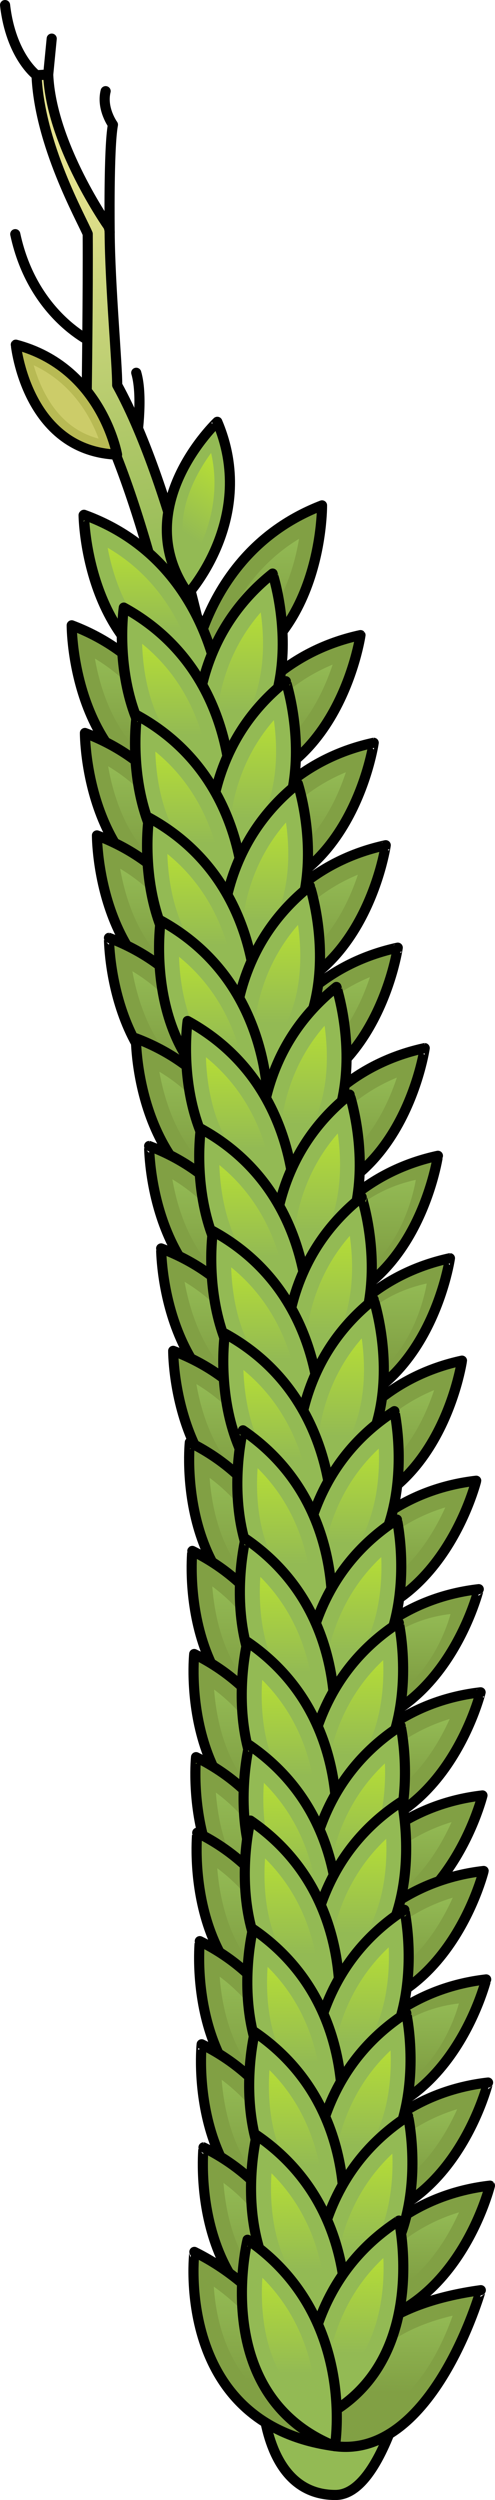 <?xml version="1.0" encoding="utf-8"?>
<!-- Generator: Adobe Illustrator 26.0.2, SVG Export Plug-In . SVG Version: 6.00 Build 0)  -->
<svg version="1.1" id="Camada_1" xmlns="http://www.w3.org/2000/svg" xmlns:xlink="http://www.w3.org/1999/xlink" x="0px" y="0px"
	 width="48.878px" height="246.604px" viewBox="0 0 48.878 246.604" enable-background="new 0 0 48.878 246.604"
	 xml:space="preserve">
<g>
	<path fill="none" stroke="#000000" stroke-linecap="round" stroke-linejoin="round" stroke-miterlimit="10" d="M9.711,34.035
		c-0.576-0.144-6.477-2.879-8.204-10.938"/>
	<path fill="none" stroke="#000000" stroke-linecap="round" stroke-linejoin="round" stroke-miterlimit="10" d="M13.453,43.678
		c0,0,0.72-4.462,0-6.908"/>
	
		<linearGradient id="SVGID_1_" gradientUnits="userSpaceOnUse" x1="195.903" y1="117.016" x2="205.799" y2="156.6" gradientTransform="matrix(0.999 0.049 -0.049 0.999 -182.46 -109.642)">
		<stop  offset="0.003" style="stop-color:#E5E28F"/>
		<stop  offset="1" style="stop-color:#93BA54"/>
	</linearGradient>
	<path fill="url(#SVGID_1_)" stroke="#000000" stroke-linecap="round" stroke-linejoin="round" stroke-miterlimit="10" d="
		M18.265,69.401c-0.038-0.203-3.88-20.385-9.504-30.294c-0.131-0.232-0.199-0.495-0.195-0.761c0.002-0.094,0.13-9.359,0.095-15.275
		c-0.66-1.564-4.765-8.829-5.053-15.648l1.152-0.072c0.292,6.945,5.906,14.899,5.941,14.978c0.083,0.187,0.126,0.39,0.128,0.594
		c0.035,5.236,0.766,13.171,0.742,15.061c5.756,10.443,9.484,30.024,9.642,30.861L18.265,69.401z"/>
	<g>
		<path fill="#93BA54" stroke="#000000" stroke-linecap="round" stroke-linejoin="round" stroke-miterlimit="10" d="M18.583,58.563
			c0,0,6.869-7.547,2.875-16.956C21.458,41.606,12.522,50.05,18.583,58.563z"/>
		
			<linearGradient id="SVGID_00000052816172120262566270000010589220811615709318_" gradientUnits="userSpaceOnUse" x1="2532.272" y1="594.312" x2="2532.272" y2="604.69" gradientTransform="matrix(0.831 0.556 -0.556 0.831 -1752.085 -1855.642)">
			<stop  offset="0.009" style="stop-color:#B4DC37"/>
			<stop  offset="0.702" style="stop-color:#93BA54"/>
		</linearGradient>
		<path fill="url(#SVGID_00000052816172120262566270000010589220811615709318_)" d="M18.742,55.754
			c-1.094-2.538-0.963-5.292,0.396-8.215c0.519-1.116,1.141-2.089,1.708-2.862C21.936,49.51,20.115,53.554,18.742,55.754z"/>
	</g>
	<g>
		<path fill="#B8BA54" stroke="#000000" stroke-linecap="round" stroke-linejoin="round" stroke-miterlimit="10" d="M11.558,44.846
			c0,0-1.516-8.62-9.996-10.847C1.563,33.998,2.603,44.491,11.558,44.846z"/>
		<path fill="#CCCC69" d="M9.736,43.264c-2.296-0.589-4.096-2.124-5.366-4.579c-0.485-0.938-0.819-1.87-1.046-2.66
			C7.175,37.821,8.964,41.178,9.736,43.264z"/>
	</g>
	<path fill="none" stroke="#000000" stroke-linecap="round" stroke-linejoin="round" stroke-miterlimit="10" d="M10.83,22.924
		c0,0-0.111-8.319,0.321-10.622c0,0-1.151-1.583-0.72-3.31"/>
	<path fill="none" stroke="#000000" stroke-linecap="round" stroke-linejoin="round" stroke-miterlimit="10" d="M3.609,7.423
		c0,0-2.533-1.885-3.109-6.923"/>
	
		<line fill="none" stroke="#000000" stroke-linecap="round" stroke-linejoin="round" stroke-miterlimit="10" x1="4.761" y1="7.351" x2="5.106" y2="3.81"/>
	<g>
		<g>
			<g>
				<path fill="#93BA54" stroke="#000000" stroke-linecap="round" stroke-linejoin="round" stroke-miterlimit="10" d="
					M26.657,227.663c0,0,8.704-3.427,14.624,1.804c0,0-2.681,16.637-8.159,16.637C24.361,246.104,25.273,231.236,26.657,227.663z"/>
			</g>
			<g>
				<path fill="#81A044" stroke="#000000" stroke-linecap="round" stroke-linejoin="round" stroke-miterlimit="10" d="
					M18.697,67.668c0,0,0.835-13.095,13.101-17.819C31.798,49.849,31.984,65.661,18.697,67.668z"/>
				
					<linearGradient id="SVGID_00000086681930596666902740000006046636788013198998_" gradientUnits="userSpaceOnUse" x1="25.339" y1="53.148" x2="25.339" y2="65.007">
					<stop  offset="0" style="stop-color:#93BA54"/>
					<stop  offset="0.702" style="stop-color:#81A044"/>
				</linearGradient>
				<path fill="url(#SVGID_00000086681930596666902740000006046636788013198998_)" d="M21.151,65.007
					c0.808-3.24,2.923-8.546,8.377-11.859C28.907,56.896,27,62.783,21.151,65.007z"/>
				<path fill="#93BA54" stroke="#000000" stroke-linecap="round" stroke-linejoin="round" stroke-miterlimit="10" d="
					M21.719,68.365c0,0-1.102-13.077-13.465-17.548C8.254,50.817,8.392,66.629,21.719,68.365z"/>
			</g>
			<g>
				<path fill="#81A044" stroke="#000000" stroke-linecap="round" stroke-linejoin="round" stroke-miterlimit="10" d="
					M20.304,79.409c0,0-0.923-13.088-13.223-17.729C7.081,61.682,7.004,77.494,20.304,79.409z"/>
				
					<linearGradient id="SVGID_00000175306699137824714470000007930354979269835184_" gradientUnits="userSpaceOnUse" x1="13.603" y1="64.963" x2="13.603" y2="76.765">
					<stop  offset="0" style="stop-color:#93BA54"/>
					<stop  offset="0.702" style="stop-color:#81A044"/>
				</linearGradient>
				<path fill="url(#SVGID_00000175306699137824714470000007930354979269835184_)" d="M17.832,76.765
					c-5.868-2.183-7.814-8.058-8.459-11.802C14.851,68.239,17.002,73.531,17.832,76.765z"/>
				<path fill="#81A044" stroke="#000000" stroke-linecap="round" stroke-linejoin="round" stroke-miterlimit="10" d="
					M19.905,78.232c0,0,2.844-12.81,15.692-15.585C35.598,62.648,33.343,78.297,19.905,78.232z"/>
				
					<linearGradient id="SVGID_00000113340647482088536190000007612195395467751348_" gradientUnits="userSpaceOnUse" x1="27.793" y1="65.557" x2="27.793" y2="75.981">
					<stop  offset="0" style="stop-color:#93BA54"/>
					<stop  offset="0.702" style="stop-color:#81A044"/>
				</linearGradient>
				<path fill="url(#SVGID_00000113340647482088536190000007612195395467751348_)" d="M22.741,75.981
					c1.297-3.075,4.204-7.992,10.104-10.424C31.654,69.164,28.862,74.687,22.741,75.981z"/>
				<path fill="#93BA54" stroke="#000000" stroke-linecap="round" stroke-linejoin="round" stroke-miterlimit="10" d="
					M19.749,77.552c0,0-3.146-12.74,7.13-20.937C26.88,56.615,31.818,71.636,19.749,77.552z"/>
				<path fill="#93BA54" stroke="#000000" stroke-linecap="round" stroke-linejoin="round" stroke-miterlimit="10" d="
					M22.783,79.386c0,0,0.928-13.09-10.596-19.414C12.187,59.972,9.884,75.615,22.783,79.386z"/>
			</g>
			<g>
				<path fill="#81A044" stroke="#000000" stroke-linecap="round" stroke-linejoin="round" stroke-miterlimit="10" d="M21.61,90.029
					c0,0-0.923-13.088-13.224-17.729C8.386,72.3,8.308,88.114,21.61,90.029z"/>
				
					<linearGradient id="SVGID_00000026152022081749721080000004038543669123141019_" gradientUnits="userSpaceOnUse" x1="14.908" y1="75.582" x2="14.908" y2="87.385">
					<stop  offset="0" style="stop-color:#93BA54"/>
					<stop  offset="0.702" style="stop-color:#81A044"/>
				</linearGradient>
				<path fill="url(#SVGID_00000026152022081749721080000004038543669123141019_)" d="M19.138,87.385
					c-5.87-2.183-7.816-8.059-8.46-11.803C16.157,78.858,18.308,84.151,19.138,87.385z"/>
				<path fill="#81A044" stroke="#000000" stroke-linecap="round" stroke-linejoin="round" stroke-miterlimit="10" d="
					M21.209,88.852c0,0,2.845-12.811,15.693-15.586C36.903,73.266,34.648,88.919,21.209,88.852z"/>
				
					<linearGradient id="SVGID_00000062154563148666529810000017023518737280822934_" gradientUnits="userSpaceOnUse" x1="29.098" y1="76.174" x2="29.098" y2="86.602">
					<stop  offset="0" style="stop-color:#93BA54"/>
					<stop  offset="0.702" style="stop-color:#81A044"/>
				</linearGradient>
				<path fill="url(#SVGID_00000062154563148666529810000017023518737280822934_)" d="M24.044,86.602
					c1.297-3.075,4.206-7.995,10.109-10.428C32.963,79.783,30.172,85.309,24.044,86.602z"/>
				<path fill="#93BA54" stroke="#000000" stroke-linecap="round" stroke-linejoin="round" stroke-miterlimit="10" d="
					M21.057,88.171c0,0-3.147-12.74,7.129-20.937C28.185,67.235,33.123,82.255,21.057,88.171z"/>
				<path fill="#93BA54" stroke="#000000" stroke-linecap="round" stroke-linejoin="round" stroke-miterlimit="10" d="
					M24.089,90.006c0,0,0.927-13.089-10.597-19.414C13.492,70.592,11.189,86.235,24.089,90.006z"/>
			</g>
			<g>
				<path fill="#81A044" stroke="#000000" stroke-linecap="round" stroke-linejoin="round" stroke-miterlimit="10" d="
					M22.797,100.134c0,0-0.924-13.09-13.223-17.73C9.574,82.404,9.495,98.218,22.797,100.134z"/>
				
					<linearGradient id="SVGID_00000134962268293344850490000006129419409466759585_" gradientUnits="userSpaceOnUse" x1="16.096" y1="85.688" x2="16.096" y2="97.49">
					<stop  offset="0" style="stop-color:#93BA54"/>
					<stop  offset="0.702" style="stop-color:#81A044"/>
				</linearGradient>
				<path fill="url(#SVGID_00000134962268293344850490000006129419409466759585_)" d="M20.325,97.49
					c-5.865-2.184-7.812-8.058-8.458-11.802C17.344,88.963,19.495,94.255,20.325,97.49z"/>
				<path fill="#81A044" stroke="#000000" stroke-linecap="round" stroke-linejoin="round" stroke-miterlimit="10" d="
					M22.397,98.957c0,0,2.843-12.81,15.693-15.585C38.09,83.372,35.835,99.022,22.397,98.957z"/>
				
					<linearGradient id="SVGID_00000155864758568384103890000015632914653601849228_" gradientUnits="userSpaceOnUse" x1="30.285" y1="86.281" x2="30.285" y2="96.706">
					<stop  offset="0" style="stop-color:#93BA54"/>
					<stop  offset="0.702" style="stop-color:#81A044"/>
				</linearGradient>
				<path fill="url(#SVGID_00000155864758568384103890000015632914653601849228_)" d="M25.232,96.706
					c1.297-3.075,4.204-7.992,10.106-10.425C34.147,89.888,31.355,95.411,25.232,96.706z"/>
				<path fill="#93BA54" stroke="#000000" stroke-linecap="round" stroke-linejoin="round" stroke-miterlimit="10" d="
					M22.242,98.276c0,0-3.144-12.74,7.13-20.938C29.371,77.338,34.31,92.359,22.242,98.276z"/>
				<path fill="#93BA54" stroke="#000000" stroke-linecap="round" stroke-linejoin="round" stroke-miterlimit="10" d="
					M25.275,100.112c0,0,0.929-13.091-10.595-19.415C14.68,80.697,12.376,96.34,25.275,100.112z"/>
			</g>
			<g>
				<path fill="#81A044" stroke="#000000" stroke-linecap="round" stroke-linejoin="round" stroke-miterlimit="10" d="
					M23.983,110.238c0,0-0.924-13.089-13.224-17.729C10.76,92.509,10.682,108.32,23.983,110.238z"/>
				
					<linearGradient id="SVGID_00000062178773870987317970000000548192550620374407_" gradientUnits="userSpaceOnUse" x1="17.292" y1="95.805" x2="17.292" y2="107.596">
					<stop  offset="0" style="stop-color:#93BA54"/>
					<stop  offset="0.702" style="stop-color:#81A044"/>
				</linearGradient>
				<path fill="url(#SVGID_00000062178773870987317970000000548192550620374407_)" d="M21.511,107.596
					c-3.332-1.235-5.778-3.802-7.291-7.662c-0.578-1.474-0.931-2.915-1.148-4.13C18.537,99.083,20.682,104.366,21.511,107.596z"/>
				<path fill="#81A044" stroke="#000000" stroke-linecap="round" stroke-linejoin="round" stroke-miterlimit="10" d="
					M23.584,109.061c0,0,2.843-12.81,15.692-15.585C39.277,93.475,37.023,109.126,23.584,109.061z"/>
				
					<linearGradient id="SVGID_00000057856814141371687910000006841816250632525708_" gradientUnits="userSpaceOnUse" x1="31.472" y1="96.385" x2="31.472" y2="106.81">
					<stop  offset="0" style="stop-color:#93BA54"/>
					<stop  offset="0.702" style="stop-color:#81A044"/>
				</linearGradient>
				<path fill="url(#SVGID_00000057856814141371687910000006841816250632525708_)" d="M26.419,106.81
					c1.297-3.075,4.204-7.993,10.107-10.426C35.336,99.992,32.545,105.516,26.419,106.81z"/>
				<path fill="#93BA54" stroke="#000000" stroke-linecap="round" stroke-linejoin="round" stroke-miterlimit="10" d="
					M23.429,108.38c0,0-3.147-12.739,7.13-20.938C30.559,87.442,35.497,102.464,23.429,108.38z"/>
				<path fill="#93BA54" stroke="#000000" stroke-linecap="round" stroke-linejoin="round" stroke-miterlimit="10" d="
					M21.758,68.327c0,0-1.102-13.077-13.465-17.548C8.292,50.779,8.431,66.591,21.758,68.327z"/>
				
					<linearGradient id="SVGID_00000173844590816992838330000016909413898044676281_" gradientUnits="userSpaceOnUse" x1="14.94" y1="54.031" x2="14.94" y2="65.716">
					<stop  offset="0.009" style="stop-color:#B4DC37"/>
					<stop  offset="0.702" style="stop-color:#93BA54"/>
				</linearGradient>
				<path fill="url(#SVGID_00000173844590816992838330000016909413898044676281_)" d="M19.249,65.716
					c-5.893-2.104-7.921-7.95-8.619-11.685C16.152,57.231,18.375,62.493,19.249,65.716z"/>
				<path fill="#93BA54" stroke="#000000" stroke-linecap="round" stroke-linejoin="round" stroke-miterlimit="10" d="
					M19.788,77.513c0,0-3.146-12.74,7.13-20.937C26.918,56.576,31.856,71.598,19.788,77.513z"/>
				
					<linearGradient id="SVGID_00000164489206086333203810000001673959113316490685_" gradientUnits="userSpaceOnUse" x1="23.63" y1="60.406" x2="23.63" y2="74.236">
					<stop  offset="0.009" style="stop-color:#B4DC37"/>
					<stop  offset="0.702" style="stop-color:#93BA54"/>
				</linearGradient>
				<path fill="url(#SVGID_00000164489206086333203810000001673959113316490685_)" d="M21.327,74.236
					c-0.204-3.333,0.216-9.029,4.419-13.83C26.283,64.166,26.237,70.354,21.327,74.236z"/>
				<path fill="#93BA54" stroke="#000000" stroke-linecap="round" stroke-linejoin="round" stroke-miterlimit="10" d="
					M22.821,79.347c0,0,0.928-13.09-10.596-19.414C12.225,59.933,9.923,75.576,22.821,79.347z"/>
				
					<linearGradient id="SVGID_00000097473241009804933770000013026446603944145033_" gradientUnits="userSpaceOnUse" x1="17.39" y1="63.507" x2="17.39" y2="76.381">
					<stop  offset="0.009" style="stop-color:#B4DC37"/>
					<stop  offset="0.702" style="stop-color:#93BA54"/>
				</linearGradient>
				<path fill="url(#SVGID_00000097473241009804933770000013026446603944145033_)" d="M20.746,76.381
					c-5.498-2.988-6.599-9.076-6.712-12.874C18.994,67.52,20.379,73.061,20.746,76.381z"/>
				<path fill="#93BA54" stroke="#000000" stroke-linecap="round" stroke-linejoin="round" stroke-miterlimit="10" d="
					M21.095,88.132c0,0-3.148-12.74,7.129-20.937C28.223,67.196,33.162,82.217,21.095,88.132z"/>
				
					<linearGradient id="SVGID_00000124126585438662235190000013186198996257754018_" gradientUnits="userSpaceOnUse" x1="24.928" y1="71.034" x2="24.928" y2="84.853">
					<stop  offset="0.009" style="stop-color:#B4DC37"/>
					<stop  offset="0.702" style="stop-color:#93BA54"/>
				</linearGradient>
				<path fill="url(#SVGID_00000124126585438662235190000013186198996257754018_)" d="M22.634,84.853
					c-0.205-3.331,0.215-9.021,4.409-13.819C27.571,74.8,27.512,80.981,22.634,84.853z"/>
				<path fill="#93BA54" stroke="#000000" stroke-linecap="round" stroke-linejoin="round" stroke-miterlimit="10" d="
					M24.128,89.967c0,0,0.927-13.089-10.597-19.414C13.53,70.553,11.227,86.196,24.128,89.967z"/>
				
					<linearGradient id="SVGID_00000110469703281573966750000013134602600355273906_" gradientUnits="userSpaceOnUse" x1="18.686" y1="74.133" x2="18.686" y2="86.991">
					<stop  offset="0.009" style="stop-color:#B4DC37"/>
					<stop  offset="0.702" style="stop-color:#93BA54"/>
				</linearGradient>
				<path fill="url(#SVGID_00000110469703281573966750000013134602600355273906_)" d="M22.033,86.991
					c-5.48-2.99-6.58-9.063-6.695-12.858C20.245,78.127,21.648,83.673,22.033,86.991z"/>
				<path fill="#93BA54" stroke="#000000" stroke-linecap="round" stroke-linejoin="round" stroke-miterlimit="10" d="M22.28,98.237
					c0,0-3.144-12.74,7.129-20.938C29.41,77.3,34.349,92.32,22.28,98.237z"/>
				
					<linearGradient id="SVGID_00000103982210033490945270000009369264291672092078_" gradientUnits="userSpaceOnUse" x1="26.122" y1="81.129" x2="26.122" y2="94.96">
					<stop  offset="0.009" style="stop-color:#B4DC37"/>
					<stop  offset="0.702" style="stop-color:#93BA54"/>
				</linearGradient>
				<path fill="url(#SVGID_00000103982210033490945270000009369264291672092078_)" d="M23.82,94.96
					c-0.205-3.333,0.215-9.029,4.418-13.83C28.775,84.89,28.729,91.077,23.82,94.96z"/>
				<path fill="#93BA54" stroke="#000000" stroke-linecap="round" stroke-linejoin="round" stroke-miterlimit="10" d="
					M25.314,100.073c0,0,0.929-13.091-10.595-19.415C14.719,80.658,12.414,96.301,25.314,100.073z"/>
				
					<linearGradient id="SVGID_00000115496849586977808750000002219146251698680480_" gradientUnits="userSpaceOnUse" x1="19.882" y1="84.231" x2="19.882" y2="97.106">
					<stop  offset="0.009" style="stop-color:#B4DC37"/>
					<stop  offset="0.702" style="stop-color:#93BA54"/>
				</linearGradient>
				<path fill="url(#SVGID_00000115496849586977808750000002219146251698680480_)" d="M23.238,97.106
					c-5.498-2.988-6.599-9.077-6.712-12.875C21.487,88.245,22.871,93.787,23.238,97.106z"/>
				<path fill="#93BA54" stroke="#000000" stroke-linecap="round" stroke-linejoin="round" stroke-miterlimit="10" d="
					M23.468,108.341c0,0-3.147-12.739,7.13-20.938C30.598,87.403,35.535,102.425,23.468,108.341z"/>
				
					<linearGradient id="SVGID_00000021114837642373158300000009871168099736656277_" gradientUnits="userSpaceOnUse" x1="27.309" y1="91.233" x2="27.309" y2="105.064">
					<stop  offset="0.009" style="stop-color:#B4DC37"/>
					<stop  offset="0.702" style="stop-color:#93BA54"/>
				</linearGradient>
				<path fill="url(#SVGID_00000021114837642373158300000009871168099736656277_)" d="M25.007,105.064
					c-0.205-3.333,0.215-9.03,4.419-13.831C29.962,94.993,29.916,101.182,25.007,105.064z"/>
				<path fill="#93BA54" stroke="#000000" stroke-linecap="round" stroke-linejoin="round" stroke-miterlimit="10" d="
					M26.462,110.215c0,0,0.928-13.09-10.596-19.414C15.867,90.8,13.562,106.445,26.462,110.215z"/>
				
					<linearGradient id="SVGID_00000042722189760566385310000014302638032568517513_" gradientUnits="userSpaceOnUse" x1="21.032" y1="94.379" x2="21.032" y2="107.247">
					<stop  offset="0.009" style="stop-color:#B4DC37"/>
					<stop  offset="0.702" style="stop-color:#93BA54"/>
				</linearGradient>
				<path fill="url(#SVGID_00000042722189760566385310000014302638032568517513_)" d="M24.386,107.247
					c-5.484-2.985-6.59-9.07-6.707-12.869C22.634,98.391,24.018,103.929,24.386,107.247z"/>
			</g>
			<g>
				<path fill="#81A044" stroke="#000000" stroke-linecap="round" stroke-linejoin="round" stroke-miterlimit="10" d="
					M26.645,120.147c0,0-0.924-13.088-13.224-17.729C13.421,102.418,13.343,118.23,26.645,120.147z"/>
				
					<linearGradient id="SVGID_00000130642504966354361640000006030532159986065300_" gradientUnits="userSpaceOnUse" x1="19.954" y1="105.714" x2="19.954" y2="117.505">
					<stop  offset="0" style="stop-color:#93BA54"/>
					<stop  offset="0.702" style="stop-color:#81A044"/>
				</linearGradient>
				<path fill="url(#SVGID_00000130642504966354361640000006030532159986065300_)" d="M24.174,117.505
					c-3.333-1.235-5.779-3.802-7.292-7.661c-0.578-1.474-0.931-2.915-1.148-4.13C21.198,108.991,23.345,114.275,24.174,117.505z"/>
				<path fill="#81A044" stroke="#000000" stroke-linecap="round" stroke-linejoin="round" stroke-miterlimit="10" d="
					M26.244,118.969c0,0,2.845-12.81,15.694-15.585C41.938,103.384,39.683,119.034,26.244,118.969z"/>
				
					<linearGradient id="SVGID_00000028304886684580825020000002697460506877074843_" gradientUnits="userSpaceOnUse" x1="34.133" y1="106.294" x2="34.133" y2="116.718">
					<stop  offset="0" style="stop-color:#93BA54"/>
					<stop  offset="0.702" style="stop-color:#81A044"/>
				</linearGradient>
				<path fill="url(#SVGID_00000028304886684580825020000002697460506877074843_)" d="M29.079,116.718
					c1.298-3.075,4.206-7.992,10.107-10.424C37.995,109.901,35.205,115.424,29.079,116.718z"/>
				<path fill="#93BA54" stroke="#000000" stroke-linecap="round" stroke-linejoin="round" stroke-miterlimit="10" d="
					M26.09,118.289c0,0-3.146-12.74,7.13-20.937C33.22,97.352,38.159,112.374,26.09,118.289z"/>
				
					<linearGradient id="SVGID_00000064324336631075875520000015109124355861583541_" gradientUnits="userSpaceOnUse" x1="29.931" y1="101.181" x2="29.931" y2="115.012">
					<stop  offset="0.009" style="stop-color:#B4DC37"/>
					<stop  offset="0.702" style="stop-color:#93BA54"/>
				</linearGradient>
				<path fill="url(#SVGID_00000064324336631075875520000015109124355861583541_)" d="M27.629,115.012
					c-0.204-3.333,0.216-9.03,4.42-13.831C32.585,104.941,32.539,111.13,27.629,115.012z"/>
				<path fill="#93BA54" stroke="#000000" stroke-linecap="round" stroke-linejoin="round" stroke-miterlimit="10" d="
					M29.122,120.124c0,0,0.929-13.09-10.596-19.414C18.526,100.71,16.223,116.353,29.122,120.124z"/>
				
					<linearGradient id="SVGID_00000047779830962479441240000003766641997962609590_" gradientUnits="userSpaceOnUse" x1="23.69" y1="104.283" x2="23.69" y2="117.158">
					<stop  offset="0.009" style="stop-color:#B4DC37"/>
					<stop  offset="0.702" style="stop-color:#93BA54"/>
				</linearGradient>
				<path fill="url(#SVGID_00000047779830962479441240000003766641997962609590_)" d="M27.046,117.158
					c-5.498-2.988-6.599-9.077-6.712-12.875C25.296,108.297,26.679,113.838,27.046,117.158z"/>
			</g>
			<g>
				<path fill="#81A044" stroke="#000000" stroke-linecap="round" stroke-linejoin="round" stroke-miterlimit="10" d="
					M27.949,130.767c0,0-0.923-13.088-13.223-17.728C14.726,113.039,14.648,128.851,27.949,130.767z"/>
				
					<linearGradient id="SVGID_00000065074699704962144770000015209291641687707833_" gradientUnits="userSpaceOnUse" x1="21.239" y1="116.329" x2="21.239" y2="128.115">
					<stop  offset="0" style="stop-color:#93BA54"/>
					<stop  offset="0.702" style="stop-color:#81A044"/>
				</linearGradient>
				<path fill="url(#SVGID_00000065074699704962144770000015209291641687707833_)" d="M25.457,128.115
					c-5.845-2.188-7.789-8.046-8.436-11.786C22.44,119.593,24.608,124.885,25.457,128.115z"/>
				<path fill="#81A044" stroke="#000000" stroke-linecap="round" stroke-linejoin="round" stroke-miterlimit="10" d="M27.55,129.59
					c0,0,2.844-12.81,15.692-15.585C43.242,114.004,40.988,129.654,27.55,129.59z"/>
				
					<linearGradient id="SVGID_00000086680683318510789630000006849107289468874417_" gradientUnits="userSpaceOnUse" x1="35.507" y1="116.382" x2="35.507" y2="127.403">
					<stop  offset="0" style="stop-color:#93BA54"/>
					<stop  offset="0.702" style="stop-color:#81A044"/>
				</linearGradient>
				<path fill="url(#SVGID_00000086680683318510789630000006849107289468874417_)" d="M29.959,127.403
					c0,0,2.011-9.058,11.097-11.021C41.056,116.381,39.462,127.449,29.959,127.403z"/>
				<path fill="#93BA54" stroke="#000000" stroke-linecap="round" stroke-linejoin="round" stroke-miterlimit="10" d="
					M27.395,128.909c0,0-3.147-12.74,7.129-20.937C34.524,107.973,39.463,122.993,27.395,128.909z"/>
				
					<linearGradient id="SVGID_00000163072437740478181150000015886704590093394083_" gradientUnits="userSpaceOnUse" x1="31.236" y1="111.802" x2="31.236" y2="125.632">
					<stop  offset="0.009" style="stop-color:#B4DC37"/>
					<stop  offset="0.702" style="stop-color:#93BA54"/>
				</linearGradient>
				<path fill="url(#SVGID_00000163072437740478181150000015886704590093394083_)" d="M28.934,125.632
					c-0.205-3.333,0.215-9.03,4.418-13.83C33.889,115.561,33.844,121.75,28.934,125.632z"/>
				<path fill="#93BA54" stroke="#000000" stroke-linecap="round" stroke-linejoin="round" stroke-miterlimit="10" d="
					M30.428,130.744c0,0,0.929-13.09-10.596-19.414C19.833,111.329,17.527,126.973,30.428,130.744z"/>
				
					<linearGradient id="SVGID_00000039133622993508933280000010227752238798226856_" gradientUnits="userSpaceOnUse" x1="25.006" y1="114.917" x2="25.006" y2="127.781">
					<stop  offset="0.009" style="stop-color:#B4DC37"/>
					<stop  offset="0.702" style="stop-color:#93BA54"/>
				</linearGradient>
				<path fill="url(#SVGID_00000039133622993508933280000010227752238798226856_)" d="M28.354,127.781
					c-3.126-1.692-5.187-4.577-6.141-8.612c-0.364-1.541-0.511-3.018-0.554-4.251C26.607,118.931,27.988,124.466,28.354,127.781z"/>
			</g>
			<g>
				<path fill="#81A044" stroke="#000000" stroke-linecap="round" stroke-linejoin="round" stroke-miterlimit="10" d="
					M29.137,140.872c0,0-0.924-13.089-13.224-17.729C15.913,123.142,15.835,138.955,29.137,140.872z"/>
				
					<linearGradient id="SVGID_00000171714893100552932970000018383000081412107658_" gradientUnits="userSpaceOnUse" x1="22.445" y1="126.438" x2="22.445" y2="138.23">
					<stop  offset="0" style="stop-color:#93BA54"/>
					<stop  offset="0.702" style="stop-color:#81A044"/>
				</linearGradient>
				<path fill="url(#SVGID_00000171714893100552932970000018383000081412107658_)" d="M26.665,138.23
					c-3.332-1.235-5.778-3.802-7.291-7.662c-0.577-1.474-0.931-2.916-1.147-4.13C23.689,129.716,25.836,135,26.665,138.23z"/>
				<path fill="#81A044" stroke="#000000" stroke-linecap="round" stroke-linejoin="round" stroke-miterlimit="10" d="
					M28.737,139.694c0,0,2.843-12.81,15.692-15.585C44.43,124.109,42.175,139.759,28.737,139.694z"/>
				
					<linearGradient id="SVGID_00000177446966703861187730000017199258787189995406_" gradientUnits="userSpaceOnUse" x1="36.7" y1="126.605" x2="36.7" y2="137.398">
					<stop  offset="0" style="stop-color:#93BA54"/>
					<stop  offset="0.702" style="stop-color:#81A044"/>
				</linearGradient>
				<path fill="url(#SVGID_00000177446966703861187730000017199258787189995406_)" d="M31.266,137.398
					c0,0,1.969-8.871,10.867-10.793C42.134,126.604,40.573,137.443,31.266,137.398z"/>
				<path fill="#93BA54" stroke="#000000" stroke-linecap="round" stroke-linejoin="round" stroke-miterlimit="10" d="
					M28.583,139.013c0,0-3.147-12.74,7.129-20.937C35.711,118.077,40.649,133.097,28.583,139.013z"/>
				
					<linearGradient id="SVGID_00000111180458548344051490000009010968287712709253_" gradientUnits="userSpaceOnUse" x1="32.423" y1="121.906" x2="32.423" y2="135.736">
					<stop  offset="0.009" style="stop-color:#B4DC37"/>
					<stop  offset="0.702" style="stop-color:#93BA54"/>
				</linearGradient>
				<path fill="url(#SVGID_00000111180458548344051490000009010968287712709253_)" d="M30.122,135.736
					c-0.205-3.333,0.214-9.03,4.417-13.83C35.076,125.666,35.03,131.853,30.122,135.736z"/>
				<path fill="#93BA54" stroke="#000000" stroke-linecap="round" stroke-linejoin="round" stroke-miterlimit="10" d="
					M31.616,140.848c0,0,0.927-13.089-10.596-19.414C21.02,121.433,18.716,137.077,31.616,140.848z"/>
				
					<linearGradient id="SVGID_00000094611695422628120920000013053705710028129712_" gradientUnits="userSpaceOnUse" x1="26.184" y1="125.007" x2="26.184" y2="137.881">
					<stop  offset="0.009" style="stop-color:#B4DC37"/>
					<stop  offset="0.702" style="stop-color:#93BA54"/>
				</linearGradient>
				<path fill="url(#SVGID_00000094611695422628120920000013053705710028129712_)" d="M29.54,137.881
					c-5.498-2.988-6.6-9.076-6.712-12.874C27.788,129.021,29.173,134.562,29.54,137.881z"/>
			</g>
			<g>
				<path fill="#81A044" stroke="#000000" stroke-linecap="round" stroke-linejoin="round" stroke-miterlimit="10" d="
					M30.323,150.975c0,0-0.924-13.09-13.222-17.729C17.101,133.247,17.021,149.059,30.323,150.975z"/>
				
					<linearGradient id="SVGID_00000066517250571727558460000012198470846552508573_" gradientUnits="userSpaceOnUse" x1="23.621" y1="136.528" x2="23.621" y2="148.331">
					<stop  offset="0" style="stop-color:#93BA54"/>
					<stop  offset="0.702" style="stop-color:#81A044"/>
				</linearGradient>
				<path fill="url(#SVGID_00000066517250571727558460000012198470846552508573_)" d="M27.851,148.331
					c-5.87-2.184-7.815-8.06-8.459-11.803C24.87,139.804,27.021,145.097,27.851,148.331z"/>
				<path fill="#81A044" stroke="#000000" stroke-linecap="round" stroke-linejoin="round" stroke-miterlimit="10" d="
					M29.923,149.798c0,0,2.844-12.811,15.694-15.586C45.617,134.213,43.362,149.864,29.923,149.798z"/>
				
					<linearGradient id="SVGID_00000046316511830265515180000002735280713017829269_" gradientUnits="userSpaceOnUse" x1="37.811" y1="137.122" x2="37.811" y2="147.548">
					<stop  offset="0" style="stop-color:#93BA54"/>
					<stop  offset="0.702" style="stop-color:#81A044"/>
				</linearGradient>
				<path fill="url(#SVGID_00000046316511830265515180000002735280713017829269_)" d="M32.758,147.548
					c1.298-3.075,4.206-7.993,10.107-10.426C41.674,140.729,38.881,146.253,32.758,147.548z"/>
				<path fill="#93BA54" stroke="#000000" stroke-linecap="round" stroke-linejoin="round" stroke-miterlimit="10" d="
					M29.768,149.118c0,0-3.145-12.741,7.131-20.938C36.899,128.181,41.837,143.202,29.768,149.118z"/>
				
					<linearGradient id="SVGID_00000099626528375317895920000004029843066796413361_" gradientUnits="userSpaceOnUse" x1="33.604" y1="132.018" x2="33.604" y2="145.838">
					<stop  offset="0.009" style="stop-color:#B4DC37"/>
					<stop  offset="0.702" style="stop-color:#93BA54"/>
				</linearGradient>
				<path fill="url(#SVGID_00000099626528375317895920000004029843066796413361_)" d="M31.308,145.838
					c-0.204-3.332,0.217-9.022,4.412-13.82C36.249,135.784,36.192,141.966,31.308,145.838z"/>
				<path fill="#93BA54" stroke="#000000" stroke-linecap="round" stroke-linejoin="round" stroke-miterlimit="10" d="
					M32.801,150.953c0,0,0.929-13.091-10.595-19.415C22.206,131.538,19.903,147.181,32.801,150.953z"/>
				
					<linearGradient id="SVGID_00000005226373671863609040000006226225234235984773_" gradientUnits="userSpaceOnUse" x1="27.37" y1="135.133" x2="27.37" y2="147.979">
					<stop  offset="0.009" style="stop-color:#B4DC37"/>
					<stop  offset="0.702" style="stop-color:#93BA54"/>
				</linearGradient>
				<path fill="url(#SVGID_00000005226373671863609040000006226225234235984773_)" d="M30.708,147.979
					c-3.115-1.694-5.169-4.576-6.121-8.603c-0.364-1.538-0.51-3.012-0.554-4.244C28.926,139.127,30.324,144.666,30.708,147.979z"/>
			</g>
			<g>
				<path fill="#81A044" stroke="#000000" stroke-linecap="round" stroke-linejoin="round" stroke-miterlimit="10" d="
					M30.15,161.229c0,0,0.373-13.115-11.408-18.946C18.741,142.283,17.103,158.01,30.15,161.229z"/>
				
					<linearGradient id="SVGID_00000045605094335138645310000014748580467384273843_" gradientUnits="userSpaceOnUse" x1="24.325" y1="145.777" x2="24.325" y2="158.354">
					<stop  offset="0" style="stop-color:#93BA54"/>
					<stop  offset="0.702" style="stop-color:#81A044"/>
				</linearGradient>
				<path fill="url(#SVGID_00000045605094335138645310000014748580467384273843_)" d="M27.95,158.354
					c-5.619-2.751-6.978-8.788-7.251-12.577C25.825,149.576,27.444,155.054,27.95,158.354z"/>
				<path fill="#81A044" stroke="#000000" stroke-linecap="round" stroke-linejoin="round" stroke-miterlimit="10" d="
					M29.868,160.018c0,0,4.095-12.467,17.156-13.96C47.024,146.059,43.235,161.412,29.868,160.018z"/>
				
					<linearGradient id="SVGID_00000170983399591534318510000000721967073909247623_" gradientUnits="userSpaceOnUse" x1="38.44" y1="148.69" x2="38.44" y2="158.063">
					<stop  offset="0" style="stop-color:#93BA54"/>
					<stop  offset="0.702" style="stop-color:#81A044"/>
				</linearGradient>
				<path fill="url(#SVGID_00000170983399591534318510000000721967073909247623_)" d="M32.909,158.063
					c1.591-2.927,4.963-7.529,11.062-9.374c-0.459,1.019-1.068,2.188-1.853,3.345C39.666,155.646,36.574,157.669,32.909,158.063z"/>
				<path fill="#93BA54" stroke="#000000" stroke-linecap="round" stroke-linejoin="round" stroke-miterlimit="10" d="
					M29.782,159.326c0,0-1.874-12.987,9.161-20.13C38.943,139.195,42.376,154.631,29.782,159.326z"/>
				
					<linearGradient id="SVGID_00000153678497047161607060000009175014372327184264_" gradientUnits="userSpaceOnUse" x1="34.53" y1="142.89" x2="34.53" y2="156.218">
					<stop  offset="0.009" style="stop-color:#B4DC37"/>
					<stop  offset="0.702" style="stop-color:#93BA54"/>
				</linearGradient>
				<path fill="url(#SVGID_00000153678497047161607060000009175014372327184264_)" d="M31.637,156.218
					c0.125-3.337,1.105-8.965,5.763-13.328C37.565,146.684,36.911,152.838,31.637,156.218z"/>
				<path fill="#93BA54" stroke="#000000" stroke-linecap="round" stroke-linejoin="round" stroke-miterlimit="10" d="
					M32.619,161.452c0,0,2.215-12.935-8.626-20.365C23.992,141.086,20.155,156.426,32.619,161.452z"/>
				
					<linearGradient id="SVGID_00000054946189948910366890000002360141087774317970_" gradientUnits="userSpaceOnUse" x1="28.113" y1="144.82" x2="28.113" y2="158.296">
					<stop  offset="0.009" style="stop-color:#B4DC37"/>
					<stop  offset="0.702" style="stop-color:#93BA54"/>
				</linearGradient>
				<path fill="url(#SVGID_00000054946189948910366890000002360141087774317970_)" d="M30.846,158.295
					c-5.182-3.518-5.674-9.687-5.409-13.476C29.978,149.304,30.809,154.956,30.846,158.295z"/>
			</g>
			<g>
				<path fill="#81A044" stroke="#000000" stroke-linecap="round" stroke-linejoin="round" stroke-miterlimit="10" d="M30.4,171.928
					c0,0,0.374-13.117-11.409-18.946C18.992,152.981,17.353,168.707,30.4,171.928z"/>
				
					<linearGradient id="SVGID_00000003794115878939283550000013015589958152186244_" gradientUnits="userSpaceOnUse" x1="24.581" y1="156.484" x2="24.581" y2="169.048">
					<stop  offset="0" style="stop-color:#93BA54"/>
					<stop  offset="0.702" style="stop-color:#81A044"/>
				</linearGradient>
				<path fill="url(#SVGID_00000003794115878939283550000013015589958152186244_)" d="M28.2,169.048
					c-5.579-2.747-6.952-8.772-7.238-12.564C26.076,160.283,27.693,165.75,28.2,169.048z"/>
				<path fill="#81A044" stroke="#000000" stroke-linecap="round" stroke-linejoin="round" stroke-miterlimit="10" d="
					M30.118,170.716c0,0,4.095-12.467,17.157-13.961C47.274,156.755,43.485,172.108,30.118,170.716z"/>
				
					<linearGradient id="SVGID_00000000194718385612353540000008893835423576094336_" gradientUnits="userSpaceOnUse" x1="38.806" y1="159.209" x2="38.806" y2="168.508">
					<stop  offset="0" style="stop-color:#93BA54"/>
					<stop  offset="0.702" style="stop-color:#81A044"/>
				</linearGradient>
				<path fill="url(#SVGID_00000000194718385612353540000008893835423576094336_)" d="M33.129,168.449c0,0,2.71-8.251,11.355-9.24
					C44.483,159.209,41.975,169.37,33.129,168.449z"/>
				<path fill="#93BA54" stroke="#000000" stroke-linecap="round" stroke-linejoin="round" stroke-miterlimit="10" d="
					M30.033,170.024c0,0-1.874-12.989,9.162-20.132C39.194,149.891,42.626,165.328,30.033,170.024z"/>
				
					<linearGradient id="SVGID_00000034065132252636657120000003463402975289541277_" gradientUnits="userSpaceOnUse" x1="34.778" y1="153.591" x2="34.778" y2="166.913">
					<stop  offset="0.009" style="stop-color:#B4DC37"/>
					<stop  offset="0.702" style="stop-color:#93BA54"/>
				</linearGradient>
				<path fill="url(#SVGID_00000034065132252636657120000003463402975289541277_)" d="M31.889,166.913
					c0.125-3.337,1.105-8.96,5.757-13.322C37.805,157.389,37.143,163.538,31.889,166.913z"/>
				<path fill="#93BA54" stroke="#000000" stroke-linecap="round" stroke-linejoin="round" stroke-miterlimit="10" d="
					M32.869,172.148c0,0,2.214-12.934-8.628-20.365C24.242,151.783,20.404,167.122,32.869,172.148z"/>
				
					<linearGradient id="SVGID_00000031893725772579153890000006730226604956489396_" gradientUnits="userSpaceOnUse" x1="28.367" y1="155.54" x2="28.367" y2="168.983">
					<stop  offset="0.009" style="stop-color:#B4DC37"/>
					<stop  offset="0.702" style="stop-color:#93BA54"/>
				</linearGradient>
				<path fill="url(#SVGID_00000031893725772579153890000006730226604956489396_)" d="M31.079,168.983
					c-2.933-1.992-4.693-5.064-5.243-9.164c-0.21-1.566-0.211-3.048-0.132-4.278C30.179,159.998,31.024,165.648,31.079,168.983z"/>
			</g>
			<g>
				<path fill="#81A044" stroke="#000000" stroke-linecap="round" stroke-linejoin="round" stroke-miterlimit="10" d="
					M30.585,182.098c0,0,0.372-13.116-11.409-18.947C19.176,163.152,17.537,178.878,30.585,182.098z"/>
				
					<linearGradient id="SVGID_00000148644547106062464160000002605070452253834389_" gradientUnits="userSpaceOnUse" x1="24.753" y1="166.657" x2="24.753" y2="179.212">
					<stop  offset="0" style="stop-color:#93BA54"/>
					<stop  offset="0.702" style="stop-color:#81A044"/>
				</linearGradient>
				<path fill="url(#SVGID_00000148644547106062464160000002605070452253834389_)" d="M28.366,179.211
					c-5.579-2.751-6.943-8.766-7.225-12.554C26.205,170.439,27.84,175.914,28.366,179.211z"/>
				<path fill="#81A044" stroke="#000000" stroke-linecap="round" stroke-linejoin="round" stroke-miterlimit="10" d="
					M30.302,180.888c0,0,4.094-12.468,17.155-13.96C47.458,166.927,43.669,182.28,30.302,180.888z"/>
				
					<linearGradient id="SVGID_00000019650531910280478420000003613558948986743482_" gradientUnits="userSpaceOnUse" x1="38.874" y1="169.559" x2="38.874" y2="178.933">
					<stop  offset="0" style="stop-color:#93BA54"/>
					<stop  offset="0.702" style="stop-color:#81A044"/>
				</linearGradient>
				<path fill="url(#SVGID_00000019650531910280478420000003613558948986743482_)" d="M33.343,178.932
					c1.591-2.928,4.962-7.53,11.062-9.374c-0.463,1.028-1.081,2.211-1.878,3.381C40.079,176.528,36.994,178.539,33.343,178.932z"/>
				<path fill="#93BA54" stroke="#000000" stroke-linecap="round" stroke-linejoin="round" stroke-miterlimit="10" d="
					M30.216,180.196c0,0-1.874-12.989,9.161-20.131C39.377,160.064,42.809,175.5,30.216,180.196z"/>
				
					<linearGradient id="SVGID_00000058563084280659853880000003897289021836705204_" gradientUnits="userSpaceOnUse" x1="34.963" y1="163.76" x2="34.963" y2="177.087">
					<stop  offset="0.009" style="stop-color:#B4DC37"/>
					<stop  offset="0.702" style="stop-color:#93BA54"/>
				</linearGradient>
				<path fill="url(#SVGID_00000058563084280659853880000003897289021836705204_)" d="M32.071,177.087
					c0.125-3.337,1.104-8.964,5.762-13.327C37.997,167.555,37.34,173.708,32.071,177.087z"/>
				<path fill="#93BA54" stroke="#000000" stroke-linecap="round" stroke-linejoin="round" stroke-miterlimit="10" d="
					M33.053,182.32c0,0,2.216-12.935-8.627-20.366C24.426,161.954,20.588,177.294,33.053,182.32z"/>
				
					<linearGradient id="SVGID_00000102503770244687108740000015443607681596859276_" gradientUnits="userSpaceOnUse" x1="28.56" y1="165.705" x2="28.56" y2="179.167">
					<stop  offset="0.009" style="stop-color:#B4DC37"/>
					<stop  offset="0.702" style="stop-color:#93BA54"/>
				</linearGradient>
				<path fill="url(#SVGID_00000102503770244687108740000015443607681596859276_)" d="M31.28,179.167
					c-2.943-1.992-4.708-5.068-5.26-9.177c-0.21-1.569-0.211-3.054-0.132-4.285C30.416,170.188,31.243,175.832,31.28,179.167z"/>
			</g>
			<g>
				<path fill="#81A044" stroke="#000000" stroke-linecap="round" stroke-linejoin="round" stroke-miterlimit="10" d="
					M30.767,192.27c0,0,0.374-13.117-11.409-18.946C19.358,173.324,17.721,189.05,30.767,192.27z"/>
				
					<linearGradient id="SVGID_00000063602887412100535820000003378845991268140198_" gradientUnits="userSpaceOnUse" x1="24.942" y1="176.817" x2="24.942" y2="189.395">
					<stop  offset="0" style="stop-color:#93BA54"/>
					<stop  offset="0.702" style="stop-color:#81A044"/>
				</linearGradient>
				<path fill="url(#SVGID_00000063602887412100535820000003378845991268140198_)" d="M28.568,189.395
					c-5.62-2.752-6.978-8.788-7.252-12.578C26.444,180.617,28.061,186.094,28.568,189.395z"/>
				<path fill="#81A044" stroke="#000000" stroke-linecap="round" stroke-linejoin="round" stroke-miterlimit="10" d="
					M30.485,191.059c0,0,4.096-12.466,17.157-13.959C47.642,177.1,43.853,192.453,30.485,191.059z"/>
				
					<linearGradient id="SVGID_00000130629414647687411840000013557007101879553688_" gradientUnits="userSpaceOnUse" x1="39.057" y1="179.731" x2="39.057" y2="189.104">
					<stop  offset="0" style="stop-color:#93BA54"/>
					<stop  offset="0.702" style="stop-color:#81A044"/>
				</linearGradient>
				<path fill="url(#SVGID_00000130629414647687411840000013557007101879553688_)" d="M33.526,189.104
					c1.591-2.927,4.963-7.529,11.063-9.373c-0.462,1.028-1.08,2.21-1.878,3.38C40.263,186.7,37.178,188.711,33.526,189.104z"/>
				<path fill="#93BA54" stroke="#000000" stroke-linecap="round" stroke-linejoin="round" stroke-miterlimit="10" d="M30.4,190.368
					c0,0-1.874-12.987,9.161-20.131C39.56,170.236,42.993,185.671,30.4,190.368z"/>
				
					<linearGradient id="SVGID_00000098939340775074192970000016501079460017058725_" gradientUnits="userSpaceOnUse" x1="35.14" y1="173.943" x2="35.14" y2="187.255">
					<stop  offset="0.009" style="stop-color:#B4DC37"/>
					<stop  offset="0.702" style="stop-color:#93BA54"/>
				</linearGradient>
				<path fill="url(#SVGID_00000098939340775074192970000016501079460017058725_)" d="M32.256,187.255
					c0.127-3.335,1.106-8.952,5.75-13.312C38.157,177.743,37.486,183.886,32.256,187.255z"/>
				<path fill="#93BA54" stroke="#000000" stroke-linecap="round" stroke-linejoin="round" stroke-miterlimit="10" d="
					M33.236,192.492c0,0,2.215-12.933-8.627-20.365C24.61,172.127,20.772,187.466,33.236,192.492z"/>
				
					<linearGradient id="SVGID_00000109005463091254465580000005158221872029864597_" gradientUnits="userSpaceOnUse" x1="28.732" y1="175.862" x2="28.732" y2="189.335">
					<stop  offset="0.009" style="stop-color:#B4DC37"/>
					<stop  offset="0.702" style="stop-color:#93BA54"/>
				</linearGradient>
				<path fill="url(#SVGID_00000109005463091254465580000005158221872029864597_)" d="M31.464,189.335
					c-5.177-3.516-5.671-9.683-5.408-13.473C30.596,180.346,31.427,185.996,31.464,189.335z"/>
			</g>
			<g>
				<path fill="#81A044" stroke="#000000" stroke-linecap="round" stroke-linejoin="round" stroke-miterlimit="10" d="
					M30.885,199.722c0,0,0.373-13.115-11.408-18.946C19.477,180.775,17.839,196.502,30.885,199.722z"/>
				
					<linearGradient id="SVGID_00000008837822308493564780000005300821654803730827_" gradientUnits="userSpaceOnUse" x1="25.07" y1="184.284" x2="25.07" y2="196.849">
					<stop  offset="0" style="stop-color:#93BA54"/>
					<stop  offset="0.702" style="stop-color:#81A044"/>
				</linearGradient>
				<path fill="url(#SVGID_00000008837822308493564780000005300821654803730827_)" d="M28.686,196.849
					c-3.194-1.558-5.375-4.353-6.498-8.343c-0.43-1.524-0.639-2.993-0.735-4.223C26.566,188.084,28.18,193.553,28.686,196.849z"/>
				<path fill="#81A044" stroke="#000000" stroke-linecap="round" stroke-linejoin="round" stroke-miterlimit="10" d="
					M30.603,198.511c0,0,4.095-12.467,17.155-13.959C47.758,184.552,43.97,199.904,30.603,198.511z"/>
				
					<linearGradient id="SVGID_00000117665743517218766830000008156673519915293827_" gradientUnits="userSpaceOnUse" x1="39.175" y1="187.183" x2="39.175" y2="196.556">
					<stop  offset="0" style="stop-color:#93BA54"/>
					<stop  offset="0.702" style="stop-color:#81A044"/>
				</linearGradient>
				<path fill="url(#SVGID_00000117665743517218766830000008156673519915293827_)" d="M33.644,196.556
					c1.591-2.927,4.962-7.528,11.062-9.372c-0.462,1.028-1.08,2.21-1.878,3.38C40.38,194.152,37.295,196.163,33.644,196.556z"/>
				<path fill="#93BA54" stroke="#000000" stroke-linecap="round" stroke-linejoin="round" stroke-miterlimit="10" d="
					M30.518,197.819c0,0-1.875-12.988,9.161-20.131C39.679,177.687,43.111,193.123,30.518,197.819z"/>
				
					<linearGradient id="SVGID_00000044164101558577589560000009800874053252473748_" gradientUnits="userSpaceOnUse" x1="35.265" y1="181.383" x2="35.265" y2="194.71">
					<stop  offset="0.009" style="stop-color:#B4DC37"/>
					<stop  offset="0.702" style="stop-color:#93BA54"/>
				</linearGradient>
				<path fill="url(#SVGID_00000044164101558577589560000009800874053252473748_)" d="M32.373,194.71
					c0.125-3.337,1.104-8.964,5.762-13.328C38.299,185.178,37.642,191.331,32.373,194.71z"/>
				<path fill="#93BA54" stroke="#000000" stroke-linecap="round" stroke-linejoin="round" stroke-miterlimit="10" d="
					M33.355,199.944c0,0,2.214-12.934-8.627-20.364C24.727,179.578,20.89,194.918,33.355,199.944z"/>
				
					<linearGradient id="SVGID_00000008827893624077311490000013103216635061369009_" gradientUnits="userSpaceOnUse" x1="28.849" y1="183.312" x2="28.849" y2="196.787">
					<stop  offset="0.009" style="stop-color:#B4DC37"/>
					<stop  offset="0.702" style="stop-color:#93BA54"/>
				</linearGradient>
				<path fill="url(#SVGID_00000008827893624077311490000013103216635061369009_)" d="M31.581,196.787
					c-5.182-3.517-5.674-9.686-5.409-13.475C30.714,187.796,31.544,193.448,31.581,196.787z"/>
			</g>
			<g>
				<path fill="#81A044" stroke="#000000" stroke-linecap="round" stroke-linejoin="round" stroke-miterlimit="10" d="
					M31.136,210.419c0,0,0.373-13.116-11.408-18.946C19.728,191.472,18.089,207.2,31.136,210.419z"/>
				
					<linearGradient id="SVGID_00000144299163760359057550000012677243375416021437_" gradientUnits="userSpaceOnUse" x1="25.305" y1="194.977" x2="25.305" y2="207.533">
					<stop  offset="0" style="stop-color:#93BA54"/>
					<stop  offset="0.702" style="stop-color:#81A044"/>
				</linearGradient>
				<path fill="url(#SVGID_00000144299163760359057550000012677243375416021437_)" d="M28.918,207.533
					c-5.584-2.751-6.947-8.768-7.227-12.556C26.758,198.759,28.393,204.236,28.918,207.533z"/>
				<path fill="#81A044" stroke="#000000" stroke-linecap="round" stroke-linejoin="round" stroke-miterlimit="10" d="
					M30.854,209.208c0,0,4.094-12.468,17.155-13.96C48.008,195.247,44.221,210.6,30.854,209.208z"/>
				
					<linearGradient id="SVGID_00000057849114018158241950000005044182822395314874_" gradientUnits="userSpaceOnUse" x1="39.537" y1="197.62" x2="39.537" y2="207.077">
					<stop  offset="0" style="stop-color:#93BA54"/>
					<stop  offset="0.702" style="stop-color:#81A044"/>
				</linearGradient>
				<path fill="url(#SVGID_00000057849114018158241950000005044182822395314874_)" d="M33.764,207.017c0,0,2.756-8.392,11.546-9.396
					C45.31,197.62,42.761,207.953,33.764,207.017z"/>
				<path fill="#93BA54" stroke="#000000" stroke-linecap="round" stroke-linejoin="round" stroke-miterlimit="10" d="
					M30.767,208.515c0,0-1.874-12.987,9.163-20.131C39.929,188.384,43.36,203.821,30.767,208.515z"/>
				
					<linearGradient id="SVGID_00000085945273028962270070000018194802775617332362_" gradientUnits="userSpaceOnUse" x1="35.513" y1="192.083" x2="35.513" y2="205.405">
					<stop  offset="0.009" style="stop-color:#B4DC37"/>
					<stop  offset="0.702" style="stop-color:#93BA54"/>
				</linearGradient>
				<path fill="url(#SVGID_00000085945273028962270070000018194802775617332362_)" d="M32.624,205.405
					c0.126-3.336,1.105-8.96,5.758-13.322C38.54,195.882,37.878,202.031,32.624,205.405z"/>
				<path fill="#93BA54" stroke="#000000" stroke-linecap="round" stroke-linejoin="round" stroke-miterlimit="10" d="
					M33.605,210.64c0,0,2.214-12.934-8.628-20.365C24.977,190.275,21.141,205.614,33.605,210.64z"/>
				
					<linearGradient id="SVGID_00000037691083882824190800000012356259090170342274_" gradientUnits="userSpaceOnUse" x1="29.1" y1="194.01" x2="29.1" y2="207.483">
					<stop  offset="0.009" style="stop-color:#B4DC37"/>
					<stop  offset="0.702" style="stop-color:#93BA54"/>
				</linearGradient>
				<path fill="url(#SVGID_00000037691083882824190800000012356259090170342274_)" d="M31.832,207.483
					c-5.176-3.516-5.671-9.683-5.408-13.473C30.964,198.493,31.794,204.144,31.832,207.483z"/>
			</g>
			<g>
				<path fill="#81A044" stroke="#000000" stroke-linecap="round" stroke-linejoin="round" stroke-miterlimit="10" d="
					M31.321,220.592c0,0,0.372-13.116-11.409-18.947C19.911,201.644,18.272,217.37,31.321,220.592z"/>
				
					<linearGradient id="SVGID_00000017474604739755595860000002387212957981985670_" gradientUnits="userSpaceOnUse" x1="25.505" y1="205.152" x2="25.505" y2="217.719">
					<stop  offset="0" style="stop-color:#93BA54"/>
					<stop  offset="0.702" style="stop-color:#81A044"/>
				</linearGradient>
				<path fill="url(#SVGID_00000017474604739755595860000002387212957981985670_)" d="M29.122,217.719
					c-3.195-1.558-5.376-4.354-6.5-8.344c-0.429-1.524-0.638-2.993-0.733-4.223C27.001,208.952,28.616,214.423,29.122,217.719z"/>
				<path fill="#81A044" stroke="#000000" stroke-linecap="round" stroke-linejoin="round" stroke-miterlimit="10" d="
					M31.038,219.379c0,0,4.094-12.466,17.155-13.959C48.192,205.42,44.404,220.772,31.038,219.379z"/>
				
					<linearGradient id="SVGID_00000101811114733914711970000007890436950816458124_" gradientUnits="userSpaceOnUse" x1="39.613" y1="208.05" x2="39.613" y2="217.422">
					<stop  offset="0" style="stop-color:#93BA54"/>
					<stop  offset="0.702" style="stop-color:#81A044"/>
				</linearGradient>
				<path fill="url(#SVGID_00000101811114733914711970000007890436950816458124_)" d="M34.08,217.422
					c1.592-2.928,4.965-7.529,11.065-9.372C43.583,211.529,40.241,216.746,34.08,217.422z"/>
				<path fill="#93BA54" stroke="#000000" stroke-linecap="round" stroke-linejoin="round" stroke-miterlimit="10" d="
					M30.951,218.687c0,0-1.874-12.987,9.161-20.129C40.112,198.556,43.543,213.992,30.951,218.687z"/>
				
					<linearGradient id="SVGID_00000180338507476650179590000004861260965762215599_" gradientUnits="userSpaceOnUse" x1="35.698" y1="202.254" x2="35.698" y2="215.577">
					<stop  offset="0.009" style="stop-color:#B4DC37"/>
					<stop  offset="0.702" style="stop-color:#93BA54"/>
				</linearGradient>
				<path fill="url(#SVGID_00000180338507476650179590000004861260965762215599_)" d="M32.807,215.577
					c0.126-3.336,1.106-8.962,5.76-13.324C38.73,206.05,38.072,212.2,32.807,215.577z"/>
				<path fill="#93BA54" stroke="#000000" stroke-linecap="round" stroke-linejoin="round" stroke-miterlimit="10" d="
					M33.788,220.813c0,0,2.216-12.934-8.627-20.366C25.161,200.447,21.323,215.786,33.788,220.813z"/>
				
					<linearGradient id="SVGID_00000087381982115017050260000016038243534787399078_" gradientUnits="userSpaceOnUse" x1="29.274" y1="204.188" x2="29.274" y2="217.644">
					<stop  offset="0.009" style="stop-color:#B4DC37"/>
					<stop  offset="0.702" style="stop-color:#93BA54"/>
				</linearGradient>
				<path fill="url(#SVGID_00000087381982115017050260000016038243534787399078_)" d="M31.998,217.644
					c-5.158-3.517-5.654-9.67-5.392-13.456C31.095,208.647,31.942,214.304,31.998,217.644z"/>
			</g>
			<g>
				<path fill="#81A044" stroke="#000000" stroke-linecap="round" stroke-linejoin="round" stroke-miterlimit="10" d="
					M31.503,230.764c0,0,0.373-13.117-11.409-18.948C20.095,211.816,18.457,227.543,31.503,230.764z"/>
				
					<linearGradient id="SVGID_00000090267451043274086720000006295851418366941609_" gradientUnits="userSpaceOnUse" x1="25.684" y1="215.321" x2="25.684" y2="227.884">
					<stop  offset="0" style="stop-color:#93BA54"/>
					<stop  offset="0.702" style="stop-color:#81A044"/>
				</linearGradient>
				<path fill="url(#SVGID_00000090267451043274086720000006295851418366941609_)" d="M29.302,227.884
					c-5.576-2.747-6.948-8.771-7.236-12.564C27.179,219.118,28.795,224.586,29.302,227.884z"/>
				<path fill="#81A044" stroke="#000000" stroke-linecap="round" stroke-linejoin="round" stroke-miterlimit="10" d="
					M31.22,229.551c0,0,4.095-12.467,17.157-13.96C48.378,215.592,44.589,230.944,31.22,229.551z"/>
				
					<linearGradient id="SVGID_00000145046911647562536990000008945843382028861060_" gradientUnits="userSpaceOnUse" x1="39.793" y1="218.223" x2="39.793" y2="227.596">
					<stop  offset="0" style="stop-color:#93BA54"/>
					<stop  offset="0.702" style="stop-color:#81A044"/>
				</linearGradient>
				<path fill="url(#SVGID_00000145046911647562536990000008945843382028861060_)" d="M34.261,227.596
					c1.591-2.927,4.964-7.529,11.064-9.373c-0.462,1.028-1.08,2.21-1.878,3.38C40.999,225.192,37.914,227.203,34.261,227.596z"/>
				<path fill="#93BA54" stroke="#000000" stroke-linecap="round" stroke-linejoin="round" stroke-miterlimit="10" d="
					M31.135,228.86c0,0-1.874-12.987,9.161-20.131C40.295,208.728,43.728,224.164,31.135,228.86z"/>
				
					<linearGradient id="SVGID_00000171713569381363723360000008321363455178718860_" gradientUnits="userSpaceOnUse" x1="35.875" y1="212.435" x2="35.875" y2="225.747">
					<stop  offset="0.009" style="stop-color:#B4DC37"/>
					<stop  offset="0.702" style="stop-color:#93BA54"/>
				</linearGradient>
				<path fill="url(#SVGID_00000171713569381363723360000008321363455178718860_)" d="M32.991,225.747
					c0.126-3.335,1.106-8.952,5.75-13.312C38.892,216.235,38.222,222.378,32.991,225.747z"/>
				<path fill="#93BA54" stroke="#000000" stroke-linecap="round" stroke-linejoin="round" stroke-miterlimit="10" d="
					M33.972,230.984c0,0,2.215-12.933-8.627-20.365C25.345,210.62,21.508,225.958,33.972,230.984z"/>
				
					<linearGradient id="SVGID_00000150062130602186215660000010090129351419231935_" gradientUnits="userSpaceOnUse" x1="29.479" y1="214.371" x2="29.479" y2="227.831">
					<stop  offset="0.009" style="stop-color:#B4DC37"/>
					<stop  offset="0.702" style="stop-color:#93BA54"/>
				</linearGradient>
				<path fill="url(#SVGID_00000150062130602186215660000010090129351419231935_)" d="M32.199,227.831
					c-2.943-1.992-4.708-5.067-5.259-9.176c-0.21-1.569-0.211-3.053-0.132-4.284C31.335,218.853,32.162,224.496,32.199,227.831z"/>
			</g>
			<g>
				<path fill="#81A044" stroke="#000000" stroke-linecap="round" stroke-linejoin="round" stroke-miterlimit="10" d="
					M33.078,241.289c0,0-2.102-13.332-13.885-19.164C19.194,222.126,17.101,239.169,33.078,241.289z"/>
				
					<linearGradient id="SVGID_00000169540701042133388290000004490115772940648602_" gradientUnits="userSpaceOnUse" x1="25.736" y1="225.556" x2="25.736" y2="238.681">
					<stop  offset="0" style="stop-color:#93BA54"/>
					<stop  offset="0.702" style="stop-color:#81A044"/>
				</linearGradient>
				<path fill="url(#SVGID_00000169540701042133388290000004490115772940648602_)" d="M30.361,238.681
					c-7.388-2.351-8.984-9.072-9.249-13.125C26.624,229.442,29.23,235.222,30.361,238.681z"/>
				<path fill="#81A044" stroke="#000000" stroke-linecap="round" stroke-linejoin="round" stroke-miterlimit="10" d="
					M33.078,241.289c0,0-3.942-12.882,14.399-15.388C47.476,225.901,42.746,242.56,33.078,241.289z"/>
				
					<linearGradient id="SVGID_00000109726499060244033240000009659884128359340460_" gradientUnits="userSpaceOnUse" x1="39.699" y1="228.417" x2="39.699" y2="239.144">
					<stop  offset="0" style="stop-color:#93BA54"/>
					<stop  offset="0.702" style="stop-color:#81A044"/>
				</linearGradient>
				<path fill="url(#SVGID_00000109726499060244033240000009659884128359340460_)" d="M34.724,239.144
					c-0.096-1.411,0.048-3.559,1.35-5.569c1.584-2.443,4.478-4.172,8.624-5.158C43.401,232.093,40.45,238.05,34.724,239.144z"/>
				<path fill="#93BA54" stroke="#000000" stroke-linecap="round" stroke-linejoin="round" stroke-miterlimit="10" d="
					M30.234,239.169c0,0-1.874-12.987,9.16-20.13C39.395,219.038,42.827,234.473,30.234,239.169z"/>
				
					<linearGradient id="SVGID_00000158024744383575502730000007445082192600439173_" gradientUnits="userSpaceOnUse" x1="34.982" y1="222.732" x2="34.982" y2="236.06">
					<stop  offset="0.009" style="stop-color:#B4DC37"/>
					<stop  offset="0.702" style="stop-color:#93BA54"/>
				</linearGradient>
				<path fill="url(#SVGID_00000158024744383575502730000007445082192600439173_)" d="M32.09,236.06
					c0.125-3.337,1.105-8.965,5.763-13.328C38.018,226.526,37.364,232.68,32.09,236.06z"/>
				<path fill="#93BA54" stroke="#000000" stroke-linecap="round" stroke-linejoin="round" stroke-miterlimit="10" d="
					M33.07,241.294c0,0,2.216-12.934-8.626-20.365C24.444,220.929,20.606,236.268,33.07,241.294z"/>
				
					<linearGradient id="SVGID_00000054226234062278872000000007166950985754433713_" gradientUnits="userSpaceOnUse" x1="28.578" y1="224.68" x2="28.578" y2="238.14">
					<stop  offset="0.009" style="stop-color:#B4DC37"/>
					<stop  offset="0.702" style="stop-color:#93BA54"/>
				</linearGradient>
				<path fill="url(#SVGID_00000054226234062278872000000007166950985754433713_)" d="M31.297,238.14
					c-2.943-1.992-4.708-5.067-5.259-9.176c-0.211-1.569-0.211-3.054-0.132-4.285C30.434,229.162,31.261,234.806,31.297,238.14z"/>
			</g>
		</g>
	</g>
</g>
</svg>
